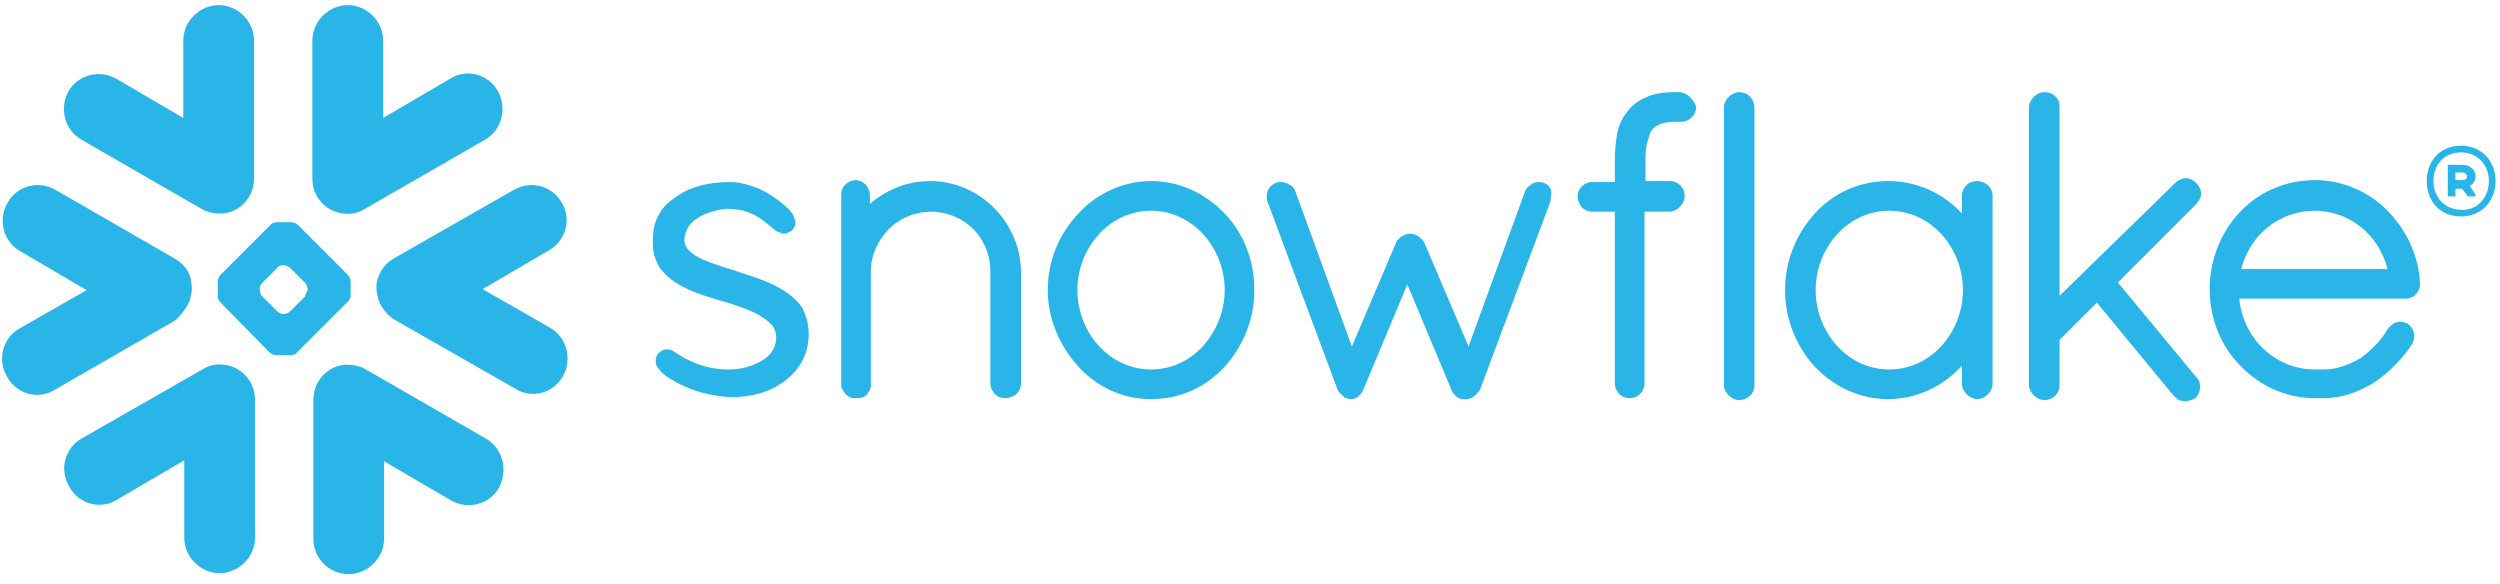 <svg width="244" height="57" viewBox="0 0 244 57" fill="none" xmlns="http://www.w3.org/2000/svg">
<g clip-path="url(#clip0_10372_23571)">
<path fill-rule="evenodd" clip-rule="evenodd" d="M150.702 17.86C150.515 17.767 150.329 17.767 150.142 17.767C149.862 17.767 149.582 17.86 149.395 18.047C149.115 18.233 148.929 18.42 148.835 18.7L143.329 33.82L139.035 23.74C138.942 23.46 138.662 23.273 138.475 23.087C138.195 22.9 137.915 22.807 137.635 22.807C137.355 22.807 137.075 22.9 136.795 23.087C136.515 23.273 136.329 23.46 136.235 23.74L131.942 33.82L126.435 18.7C126.342 18.42 126.155 18.14 125.875 18.047C125.595 17.86 125.315 17.767 125.035 17.767C124.849 17.767 124.662 17.767 124.475 17.86C123.915 18.14 123.635 18.607 123.635 19.167C123.635 19.353 123.635 19.54 123.729 19.727L130.542 38.02C130.635 38.113 130.635 38.3 130.822 38.393C130.915 38.487 131.009 38.58 131.102 38.673L131.195 38.767C131.289 38.767 131.289 38.86 131.382 38.86C131.475 38.86 131.662 38.953 131.849 38.953C132.129 38.953 132.409 38.86 132.595 38.673C132.782 38.487 132.969 38.3 133.062 38.02L137.355 27.753L141.649 38.02C141.742 38.3 141.929 38.487 142.115 38.673C142.302 38.86 142.582 38.953 142.862 38.953H143.049C143.235 38.953 143.422 38.953 143.515 38.86C143.702 38.767 143.795 38.767 143.889 38.673C144.075 38.487 144.262 38.3 144.449 38.02L151.262 19.82C151.355 19.633 151.355 19.447 151.355 19.26C151.542 18.607 151.262 18.047 150.702 17.86ZM119.529 28.313C119.529 26.167 118.689 24.207 117.382 22.807C116.075 21.407 114.302 20.567 112.342 20.567C110.382 20.567 108.609 21.407 107.302 22.807C105.995 24.207 105.155 26.167 105.155 28.313C105.155 30.46 105.995 32.42 107.302 33.82C108.609 35.22 110.382 36.06 112.342 36.06C114.302 36.06 116.075 35.22 117.382 33.82C118.689 32.327 119.529 30.46 119.529 28.313ZM119.529 20.847C121.395 22.807 122.422 25.42 122.422 28.313C122.422 31.207 121.302 33.82 119.529 35.78C117.755 37.74 115.235 38.953 112.342 38.953C109.542 38.953 107.022 37.74 105.249 35.78C103.475 33.82 102.262 31.207 102.262 28.313C102.262 25.42 103.382 22.807 105.249 20.847C107.022 18.887 109.635 17.673 112.342 17.673C115.142 17.673 117.662 18.887 119.529 20.847ZM90.782 17.673C88.542 17.673 86.489 18.513 84.902 19.913V19.073C84.902 18.7 84.716 18.327 84.529 18.047C84.249 17.767 83.876 17.58 83.502 17.58C83.129 17.58 82.755 17.767 82.475 18.047C82.195 18.327 82.102 18.7 82.102 19.073V37.833L82.195 37.927C82.195 38.02 82.289 38.02 82.289 38.113C82.475 38.487 82.849 38.767 83.222 38.86H83.316H83.596C83.782 38.86 83.969 38.86 84.249 38.767C84.436 38.673 84.529 38.58 84.716 38.393C84.716 38.393 84.716 38.393 84.716 38.3C84.809 38.207 84.902 38.113 84.902 38.02C84.902 37.927 84.996 37.833 84.996 37.74V37.647V26.447C84.996 24.86 85.742 23.367 86.769 22.34C87.796 21.313 89.289 20.66 90.876 20.66C92.462 20.66 93.955 21.313 94.982 22.34C96.009 23.367 96.662 24.86 96.662 26.447V37.46C96.662 37.833 96.849 38.207 97.129 38.487C97.409 38.767 97.782 38.86 98.155 38.86C98.529 38.86 98.902 38.673 99.182 38.487C99.462 38.207 99.649 37.833 99.649 37.46V26.447C99.555 21.687 95.635 17.673 90.782 17.673ZM233.022 26.26C232.182 22.9 229.289 20.567 225.929 20.567C222.475 20.567 219.582 22.9 218.742 26.26H233.022ZM236.195 27.567V27.753C236.195 28.127 236.009 28.5 235.729 28.78C235.449 29.06 235.075 29.153 234.702 29.153H218.555C218.929 33.073 222.102 36.06 225.929 36.06H226.862C228.075 36.06 229.289 35.593 230.409 34.94C231.435 34.193 232.369 33.26 233.022 32.14C233.115 31.953 233.395 31.767 233.582 31.58C233.769 31.487 234.049 31.393 234.235 31.393C234.515 31.393 234.702 31.487 234.982 31.58C235.355 31.86 235.635 32.327 235.635 32.793C235.635 33.073 235.542 33.26 235.449 33.54C234.515 34.94 233.302 36.247 231.809 37.273C230.315 38.207 228.635 38.86 226.862 38.86H225.929C223.129 38.86 220.515 37.647 218.649 35.687C216.782 33.82 215.662 31.113 215.662 28.22C215.662 25.327 216.782 22.62 218.649 20.66C220.515 18.7 223.129 17.58 225.929 17.58C228.635 17.58 231.155 18.7 232.929 20.473C234.795 22.34 236.009 24.767 236.195 27.567ZM169.742 8.993C169.369 8.993 168.995 9.18 168.715 9.46C168.435 9.74 168.249 10.113 168.249 10.487V37.553C168.249 37.927 168.435 38.3 168.715 38.58C168.995 38.86 169.369 39.047 169.742 39.047C170.582 39.047 171.235 38.393 171.235 37.647V10.58C171.235 9.647 170.582 8.993 169.742 8.993ZM75.382 27.753C74.262 27.193 72.862 26.82 71.555 26.353C70.342 25.98 69.129 25.607 68.195 25.14C67.729 24.86 67.449 24.673 67.169 24.393C66.982 24.113 66.796 23.833 66.796 23.46C66.796 22.9 66.982 22.527 67.169 22.153C67.542 21.593 68.195 21.127 68.942 20.847C69.689 20.567 70.436 20.38 70.996 20.38C72.675 20.38 73.702 20.94 74.449 21.5C74.822 21.78 75.195 22.06 75.475 22.34C75.662 22.433 75.755 22.62 75.942 22.62C76.129 22.713 76.316 22.807 76.502 22.807C76.596 22.807 76.782 22.807 76.876 22.713C76.969 22.62 77.156 22.62 77.249 22.527C77.342 22.433 77.436 22.34 77.529 22.153C77.622 22.06 77.622 21.873 77.622 21.78C77.622 21.5 77.529 21.313 77.436 21.033C77.249 20.66 76.876 20.287 76.409 19.913C75.755 19.353 74.915 18.793 74.076 18.42C73.142 18.047 72.209 17.767 71.275 17.767C69.129 17.767 67.356 18.233 66.049 19.167C65.395 19.633 64.742 20.1 64.369 20.847C63.902 21.593 63.715 22.433 63.715 23.553C63.715 23.647 63.715 23.647 63.715 23.74C63.715 24.86 64.089 25.793 64.649 26.447C65.489 27.473 66.796 28.127 68.009 28.593C69.222 29.06 70.436 29.34 71.275 29.62C72.395 29.993 73.516 30.367 74.356 30.927C74.822 31.207 75.102 31.487 75.382 31.767C75.569 32.047 75.755 32.42 75.755 32.887C75.755 33.54 75.569 34.007 75.289 34.38C74.822 35.033 74.076 35.407 73.329 35.687C72.582 35.967 71.742 36.06 71.182 36.06C69.316 36.06 68.102 35.593 67.169 35.127C66.702 34.94 66.329 34.66 66.049 34.473C65.862 34.38 65.769 34.287 65.582 34.193C65.395 34.1 65.209 34.1 65.022 34.1C64.929 34.1 64.742 34.1 64.649 34.193C64.555 34.287 64.462 34.287 64.369 34.38C64.275 34.473 64.089 34.66 64.089 34.753C63.995 34.94 63.995 35.033 63.995 35.22C63.995 35.5 64.089 35.78 64.275 35.967C64.555 36.34 64.835 36.62 65.302 36.9C65.769 37.18 66.236 37.46 66.889 37.74C68.289 38.393 69.969 38.673 71.275 38.767C73.329 38.767 75.102 38.3 76.596 37.18C78.089 36.06 78.929 34.473 78.929 32.607C78.929 31.58 78.649 30.74 78.275 29.993C77.622 29.06 76.596 28.313 75.382 27.753ZM191.582 28.313C191.582 26.167 190.742 24.207 189.435 22.807C188.129 21.407 186.355 20.567 184.395 20.567C182.435 20.567 180.662 21.407 179.355 22.807C178.049 24.207 177.209 26.167 177.209 28.313C177.209 30.46 178.049 32.42 179.355 33.82C180.662 35.22 182.435 36.06 184.395 36.06C186.355 36.06 188.129 35.22 189.435 33.82C190.742 32.42 191.582 30.46 191.582 28.313ZM194.009 18.047C194.289 18.327 194.475 18.7 194.475 19.073V37.46C194.475 37.833 194.289 38.207 194.009 38.487C193.729 38.767 193.355 38.953 192.982 38.953C192.609 38.953 192.235 38.767 191.955 38.487C191.675 38.207 191.489 37.833 191.489 37.46V35.687C189.715 37.647 187.102 38.953 184.302 38.953C181.502 38.953 178.982 37.74 177.115 35.78C175.342 33.82 174.222 31.207 174.222 28.313C174.222 25.42 175.342 22.807 177.115 20.847C178.889 18.887 181.409 17.673 184.302 17.673C187.102 17.673 189.715 18.887 191.489 20.847V19.073C191.489 18.7 191.675 18.327 191.955 18.047C192.235 17.767 192.609 17.673 192.982 17.673C193.355 17.673 193.729 17.86 194.009 18.047ZM214.355 19.913C214.635 19.633 214.822 19.26 214.822 18.887C214.822 18.513 214.635 18.14 214.355 17.86C214.075 17.58 213.702 17.393 213.329 17.393C212.955 17.393 212.582 17.58 212.302 17.86L201.009 28.873V10.393C201.009 9.553 200.355 8.993 199.515 8.993C199.142 8.993 198.769 9.18 198.489 9.46C198.209 9.74 198.022 10.113 198.022 10.487V37.553C198.022 37.927 198.209 38.3 198.489 38.58C198.769 38.86 199.142 39.047 199.515 39.047C200.355 39.047 201.009 38.393 201.009 37.647V33.167L204.649 29.527L212.115 38.58C212.302 38.767 212.489 38.953 212.675 39.047C212.862 39.14 213.142 39.14 213.329 39.14C213.609 39.14 213.982 39.047 214.262 38.86C214.542 38.58 214.729 38.207 214.729 37.74C214.729 37.367 214.635 37.087 214.355 36.807L206.702 27.567L214.355 19.913ZM163.862 8.993H163.582H163.489H163.395C162.555 8.993 161.715 9.087 160.969 9.367C160.222 9.647 159.569 10.02 159.009 10.673C158.449 11.327 158.075 11.98 157.889 12.82C157.702 13.66 157.609 14.593 157.609 15.62V17.767H155.369C154.622 17.767 153.969 18.42 153.969 19.167C153.969 19.54 154.155 19.913 154.342 20.193C154.622 20.473 154.995 20.66 155.369 20.66H157.609V37.46C157.609 37.833 157.795 38.207 158.075 38.487C158.355 38.767 158.729 38.86 159.102 38.86C159.849 38.86 160.502 38.207 160.502 37.46V20.66H162.929C163.302 20.66 163.675 20.473 163.955 20.193C164.235 19.913 164.422 19.54 164.422 19.167V19.073C164.422 18.327 163.769 17.673 163.022 17.673H160.595V15.62C160.595 14.687 160.689 14.033 160.875 13.567C160.969 13.1 161.155 12.727 161.342 12.54C161.529 12.353 161.715 12.26 162.089 12.073C162.462 11.98 162.929 11.887 163.489 11.887H163.582H163.675H163.769H163.955H164.049C164.889 11.887 165.542 11.233 165.542 10.393C165.262 9.647 164.609 8.993 163.862 8.993ZM18.542 29.247C18.636 28.873 18.729 28.5 18.729 28.127C18.729 27.847 18.636 27.567 18.636 27.287C18.449 26.447 17.889 25.7 17.049 25.233L5.382 18.513C3.702 17.58 1.649 18.14 0.715 19.82C-0.218 21.5 0.342 23.553 1.929 24.487L8.462 28.313L1.929 32.047C0.249 32.98 -0.311 35.127 0.715 36.807C1.649 38.487 3.795 39.047 5.382 38.02L17.049 31.3C17.702 30.74 18.262 29.993 18.542 29.247ZM21.715 35.593C21.062 35.5 20.316 35.687 19.756 36.06L7.995 42.78C6.315 43.713 5.755 45.86 6.782 47.54C7.715 49.22 9.862 49.78 11.449 48.753L17.982 44.927V52.487C17.982 54.353 19.569 55.94 21.436 55.94C23.302 55.94 24.889 54.353 24.889 52.487V39.047C24.889 37.18 23.489 35.687 21.715 35.593ZM33.662 20.847C34.316 20.94 35.062 20.753 35.622 20.38L47.289 13.66C48.969 12.727 49.529 10.58 48.596 8.9C47.662 7.22 45.516 6.66 43.929 7.687L37.395 11.513V3.953C37.395 2.087 35.809 0.5 33.942 0.5C32.075 0.5 30.489 2.087 30.489 3.953V17.487C30.489 19.26 31.889 20.753 33.662 20.847ZM7.995 13.66L19.662 20.38C20.316 20.753 20.969 20.847 21.622 20.847C23.395 20.753 24.796 19.26 24.796 17.393V3.953C24.796 2.087 23.209 0.5 21.342 0.5C19.476 0.5 17.889 2.087 17.889 3.953V11.513L11.355 7.687C9.675 6.753 7.622 7.313 6.689 8.9C5.755 10.58 6.315 12.727 7.995 13.66ZM30.022 28.22C30.022 28.033 29.929 27.753 29.742 27.567L28.342 26.167C28.249 26.073 27.969 25.887 27.689 25.887H27.596C27.409 25.887 27.129 25.98 27.035 26.167L25.636 27.567C25.449 27.753 25.355 27.94 25.355 28.22V28.313C25.355 28.5 25.449 28.78 25.636 28.967L27.035 30.367C27.129 30.46 27.409 30.647 27.596 30.647H27.689C27.875 30.647 28.155 30.553 28.342 30.367L29.742 28.967C29.835 28.687 30.022 28.407 30.022 28.22ZM33.849 29.527L28.995 34.38C28.902 34.567 28.622 34.66 28.342 34.66H28.062H27.316H26.942C26.756 34.66 26.476 34.567 26.289 34.38L21.529 29.527C21.436 29.433 21.249 29.153 21.249 28.967V28.593V27.847V27.473C21.249 27.287 21.342 27.007 21.529 26.82L26.382 21.967C26.569 21.78 26.756 21.687 27.035 21.687H27.409H28.062H28.436C28.622 21.687 28.902 21.78 29.089 21.967L33.942 26.82C34.035 26.913 34.222 27.193 34.222 27.473V27.847V28.593V28.967C34.129 29.153 34.035 29.433 33.849 29.527ZM47.382 42.78L35.715 36.06C35.062 35.687 34.409 35.593 33.755 35.593C31.982 35.687 30.582 37.18 30.582 39.047V52.58C30.582 54.447 32.075 56.033 34.035 56.033C35.902 56.033 37.489 54.447 37.489 52.58V45.02L44.022 48.847C45.702 49.78 47.755 49.22 48.689 47.633C49.622 45.86 49.062 43.713 47.382 42.78ZM53.636 24.393L47.102 28.22L53.636 31.953C55.316 32.887 55.876 35.033 54.942 36.713C54.009 38.393 51.862 38.953 50.276 37.927L38.516 31.207C37.769 30.74 37.209 29.993 36.929 29.247C36.836 28.873 36.742 28.5 36.742 28.127C36.742 27.847 36.742 27.567 36.836 27.287C37.115 26.447 37.582 25.7 38.422 25.233L50.182 18.513C51.862 17.58 53.916 18.14 54.849 19.82C55.782 21.407 55.222 23.46 53.636 24.393ZM243.569 17.673C243.569 19.54 242.262 21.127 240.209 21.127C238.062 21.127 236.849 19.54 236.849 17.673C236.849 15.807 238.062 14.22 240.209 14.22C242.262 14.22 243.569 15.807 243.569 17.673ZM242.915 17.673C242.915 16.087 241.795 14.873 240.209 14.873C238.622 14.873 237.502 15.993 237.502 17.673C237.502 19.26 238.622 20.473 240.209 20.473C241.795 20.567 242.915 19.26 242.915 17.673ZM238.809 16.087H240.302C241.049 16.087 241.609 16.553 241.609 17.207C241.609 17.58 241.422 17.953 241.049 18.14L241.609 18.98V19.167H240.862L240.302 18.42H239.649V19.167H238.902V16.087H238.809ZM240.302 16.833H239.649V17.58H240.302C240.582 17.58 240.769 17.487 240.769 17.207C240.769 17.02 240.582 16.833 240.302 16.833Z" fill="#29B5E8"/>
</g>
<defs>
<clipPath id="clip0_10372_23571">
<rect width="243.6" height="56" fill="white" transform="translate(0.2 0.5)"/>
</clipPath>
</defs>
</svg>
